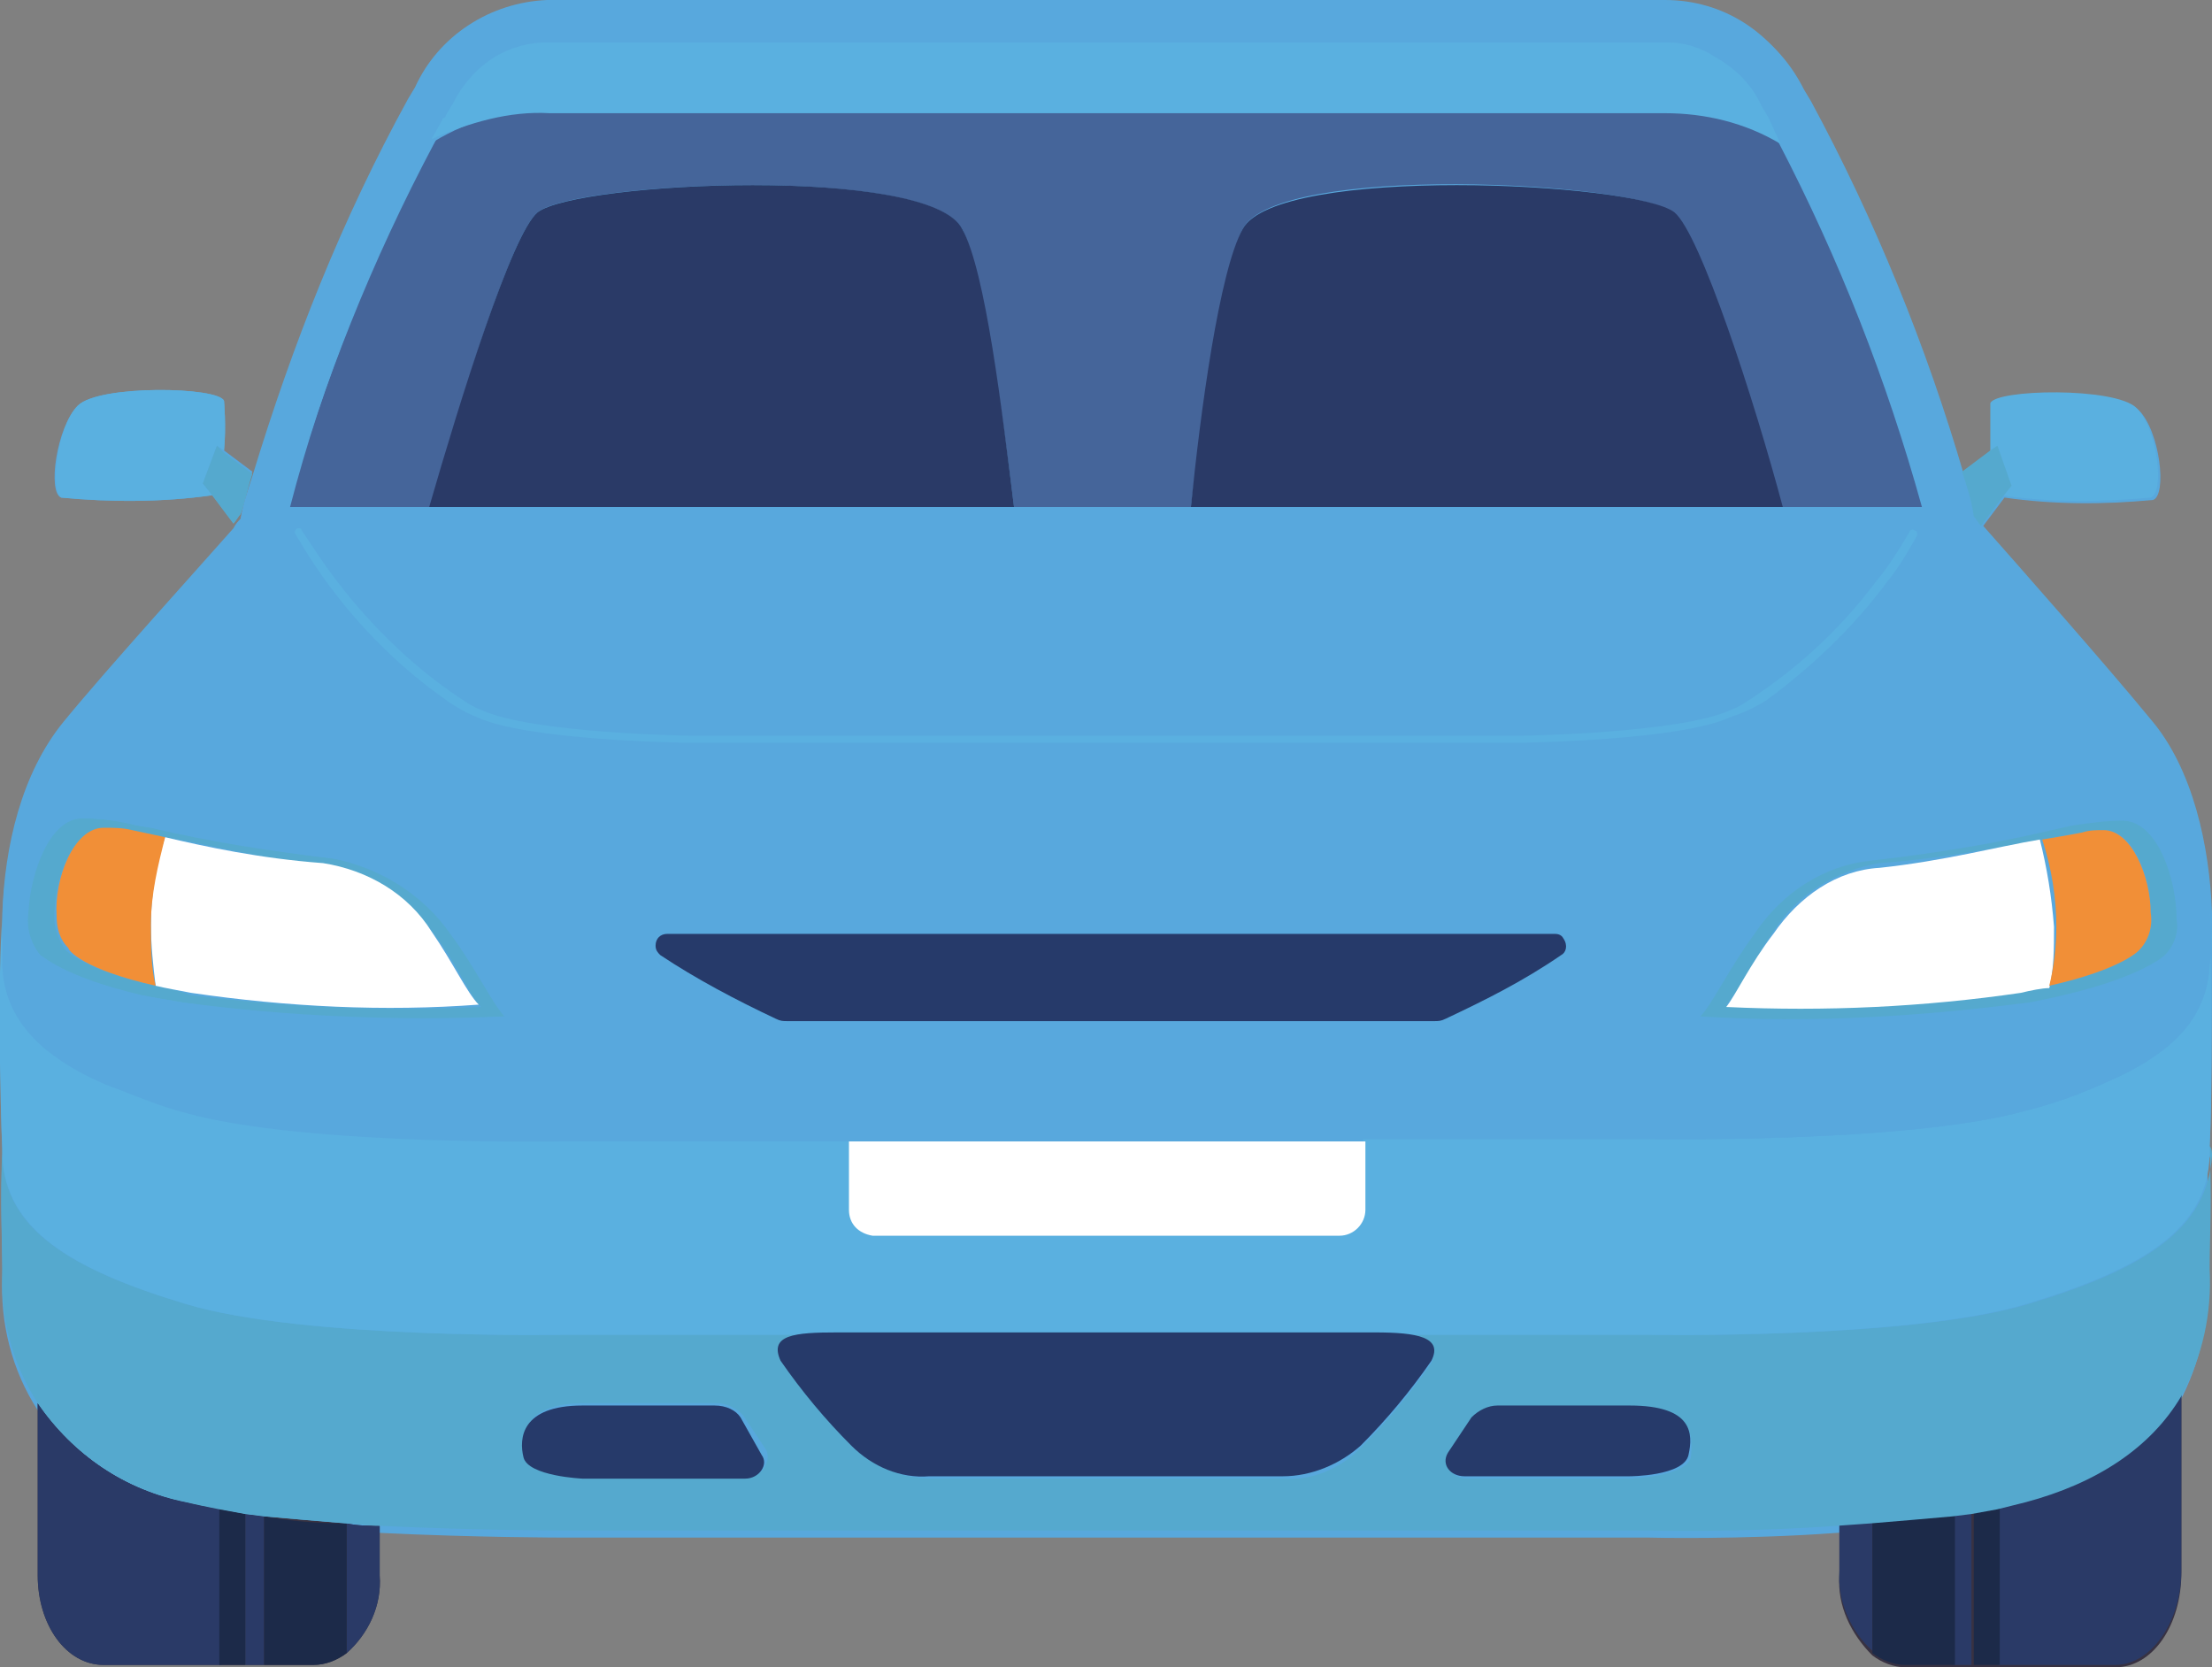 <?xml version="1.0" encoding="utf-8"?>
<!-- Generator: Adobe Illustrator 26.0.1, SVG Export Plug-In . SVG Version: 6.00 Build 0)  -->
<svg version="1.1" id="Capa_1" xmlns="http://www.w3.org/2000/svg" xmlns:xlink="http://www.w3.org/1999/xlink" x="0px" y="0px"
	 viewBox="0 0 93.8 70.7" style="enable-background:new 0 0 93.8 70.7;" xml:space="preserve">
<rect x="0" y="0" width="93.8" height="70.7" fill="#808080" stroke="none"/>
<style type="text/css">
	.st0{fill:#FDCF2F;}
	.st1{fill:#58A8DD;}
	.st2{fill:#45659A;}
	.st3{fill:#2A3A67;}
	.st4{fill:#383242;}
	.st5{fill:#1C2A49;}
	.st6{fill:#FDB22B;}
	.st7{fill:#55A9CE;}
	.st8{fill:#5AB0E0;}
	.st9{fill:#FFFFFF;}
	.st10{fill:#263A6A;}
	.st11{fill:#F18F37;}
</style>
<path class="st0" d="M21,2.6L21,2.6L21,2.6z"/>
<g>
	<g>
		<path class="st1" d="M2.6,21.1C4.7,21.3,6.9,21.3,9,21l0.9,1.2c0.1-0.1,0.2-0.3,0.3-0.4c0.2-0.6,0.3-1.2,0.5-1.8l-1.2-0.9
			c0.1-1,0-2.1,0-2.1c-0.2-0.6-5.3-0.7-6.2,0.2C2.4,18.1,2,20.9,2.6,21.1z"/>
		<path class="st1" d="M93.8,38.7c-0.1-2.8-0.8-6.1-2.6-8.2c-1.8-2.2-5.6-6.5-7.1-8.2l0.9-1.2c2.1,0.3,4.2,0.3,6.3,0.1
			c0.6-0.2,0.3-2.9-0.6-3.8s-6-0.8-6.2-0.2c0,0,0,1,0,2.1l-1.2,0.9c-1.6-5.5-3.8-10.9-6.5-15.9l-0.3-0.5c-1.1-2.2-3.2-3.6-5.7-3.7
			H23.2c-2.4,0.1-4.6,1.5-5.6,3.7l-0.3,0.5c-2.8,5.1-4.9,10.4-6.6,16c-0.2,0.6-0.4,1.2-0.5,1.8c-0.1,0.1-0.2,0.2-0.3,0.4
			c-1.5,1.7-5.4,6-7.2,8.2s-2.5,5.4-2.6,8.2c0,0.1,0,0.1,0,0.2c-0.1,2.4-0.1,7.8,0,9.8c-0.1,2.2,0,3.9,0,5.2c-0.1,2,0.4,4,1.5,5.7
			C3.1,62,5.4,63.5,7.9,64c0.4,0.1,0.9,0.2,1.4,0.3l1.1,0.2l0.8,0.1c1.1,0.1,2.3,0.2,3.5,0.3c0.5,0,0.9,0.1,1.4,0.1
			c4.1,0.2,7.8,0.2,7.8,0.2h46c0,0,3.9,0.1,8-0.2l1.4-0.1c1.2-0.1,2.4-0.2,3.5-0.3l0.8-0.1l1.1-0.2c0.4-0.1,0.8-0.2,1.2-0.3
			c3-0.8,5.3-2.3,6.5-4.5c0.9-1.7,1.3-3.5,1.2-5.4c0-1.1,0.1-2.6,0-4.5c0-0.1,0-0.2,0-0.3c0.2-0.4,0.2-0.5,0.1-0.7
			c0.1-1.6,0.1-5.4,0.1-8.1C93.8,39.9,93.8,39.3,93.8,38.7z"/>
	</g>
	<path class="st2" d="M22.8,9c1.6-1.3,16.5-2,18,0.7c0.9,1.8,1.7,7.8,2.2,11.8h7.5c0.5-4,1.3-10,2.2-11.8c1.5-2.8,16.6-2,18.2-0.7
		c1.1,0.9,3.4,8,4.6,12.5h6C80,16.1,78,11,75.4,6c-1.5-0.9-3.2-1.3-4.9-1.3H23.3c-1.7-0.1-3.4,0.4-4.9,1.3
		c-2.6,4.9-4.7,10.1-6.1,15.5h6C19.5,17,21.7,9.9,22.8,9z"/>
	<path class="st3" d="M22.8,9c-1.1,0.9-3.3,8-4.6,12.5H43c-0.5-4-1.2-10-2.2-11.8C39.4,7,24.5,7.7,22.8,9z"/>
	<path class="st3" d="M52.7,9.7c-1,1.8-1.8,7.8-2.2,11.8h25.1C74.4,17,72.1,9.9,71,9C69.3,7.7,54.2,7,52.7,9.7z"/>
	<g>
		<path class="st4" d="M14.7,64.6c-1.2-0.1-2.4-0.2-3.5-0.3l-0.8-0.1l-1-0.2l0,0c-0.6-0.1-1-0.2-1.5-0.3c-2.6-0.5-4.8-2-6.3-4.2v7.3
			c0,2.1,1.2,3.8,2.8,3.8h5l0,0h1h0.8h2.1c0.5,0,1-0.2,1.4-0.5c0.9-0.8,1.5-2,1.4-3.3v-2.1C15.6,64.7,15.2,64.7,14.7,64.6z"/>
		<path class="st3" d="M14.7,70.1c0.9-0.8,1.5-2,1.4-3.3v-2.1c-0.5,0-0.9,0-1.4-0.1L14.7,70.1z"/>
		<path class="st3" d="M10.4,64.2v6.4h0.8v-6.3L10.4,64.2z"/>
		<path class="st3" d="M7.9,63.7c-2.6-0.5-4.8-2-6.3-4.2v7.3c0,2.1,1.2,3.8,2.8,3.8h5V64C8.8,63.9,8.3,63.8,7.9,63.7z"/>
		<path class="st5" d="M9.3,64v6.6h1.1v-6.4L9.3,64z"/>
		<path class="st5" d="M11.2,64.3v6.3h2.1c0.5,0,1-0.2,1.4-0.5v-5.5C13.5,64.6,12.3,64.5,11.2,64.3z"/>
	</g>
	<g>
		<path class="st4" d="M79.4,64.3c1.2-0.1,2.4-0.2,3.5-0.3l0.8-0.1l1-0.2l0,0c0.6-0.1,1-0.2,1.5-0.3c2.6-0.6,4.8-2.2,6.3-4.4v7.7
			c0,2.2-1.2,4-2.8,4h-5l0,0h-1h-0.8h-2.1c-0.5,0-1-0.2-1.4-0.5c-0.9-0.9-1.5-2.1-1.4-3.4v-2.2C78.4,64.4,78.9,64.4,79.4,64.3z"/>
		<path class="st3" d="M79.4,64.3c-0.5,0.1-0.9,0.1-1.4,0.1v2.2c-0.1,1.3,0.5,2.6,1.4,3.4V64.3z"/>
		<path class="st3" d="M82.8,64v6.6h0.8v-6.7L82.8,64z"/>
		<path class="st3" d="M84.7,63.7v6.9h5c1.5,0,2.8-1.8,2.8-4v-7.7c-1.5,2.3-3.8,3.9-6.3,4.4C85.7,63.4,85.3,63.5,84.7,63.7z"/>
		<path class="st5" d="M83.7,63.9v6.7h1.1v-6.9L83.7,63.9z"/>
		<path class="st5" d="M79.4,64.3v5.8c0.4,0.3,0.9,0.5,1.4,0.5h2.1V64C81.7,64.1,80.6,64.2,79.4,64.3z"/>
	</g>
	<path class="st6" d="M37.5,56.5L37.5,56.5z"/>
	<path class="st7" d="M93.8,49c-0.2,3.1-2.8,4.8-7.8,6.3s-16,1.3-16,1.3H58.3c1.8,0,2.9,0.1,2.4,1.2c-0.9,1.3-1.9,2.5-3,3.6
		c-0.9,0.9-2.1,1.4-3.3,1.3H39.5c-1.2,0-2.4-0.5-3.3-1.3c-1.1-1.1-2.1-2.3-3-3.6c-0.5-1,0.6-1.2,2.4-1.2H23.9c0,0-11,0.2-16-1.3
		S0.2,52.1,0.1,49c0-0.1,0-0.3,0-0.4c-0.1,2.2,0,3.9,0,5.2c-0.1,2,0.4,4,1.5,5.7c1.5,2.2,3.8,3.7,6.3,4.2c0.4,0.1,0.9,0.2,1.4,0.3
		l1.1,0.2l0.8,0.1c1.1,0.1,2.3,0.2,3.5,0.3c0.5,0,0.9,0.1,1.4,0.1c4.1,0.2,7.8,0.2,7.8,0.2h46c0,0,3.9,0.1,8-0.2l1.4-0.1
		c1.2-0.1,2.4-0.2,3.5-0.3l0.8-0.1l1.1-0.2c0.4-0.1,0.8-0.2,1.2-0.3c3-0.8,5.3-2.3,6.6-4.5c0.9-1.7,1.3-3.5,1.2-5.4
		c0-1.2,0.1-2.9,0-5.2C93.8,48.7,93.8,48.9,93.8,49z M31.8,62.6h-7c0,0-2.3,0-2.5-0.9s-0.1-2.2,2.5-2.2h5.6c0.4,0,0.8,0.2,1.1,0.5
		l1,1.5C32.7,62,32.3,62.6,31.8,62.6L31.8,62.6z M71.7,61.8c-0.2,0.8-2.5,0.9-2.5,0.9h-7c-0.6,0-1-0.6-0.7-1l1-1.5
		c0.2-0.3,0.6-0.5,1.1-0.5h5.6C71.8,59.6,71.8,60.9,71.7,61.8L71.7,61.8z"/>
	<path class="st8" d="M9.2,18.9l0.3,0.2c0.1-1,0-2.1,0-2.1c-0.2-0.6-5.3-0.7-6.2,0.2s-1.2,3.7-0.7,3.9C4.7,21.3,6.9,21.3,9,21
		l-0.4-0.5L9.2,18.9z"/>
	<path class="st7" d="M10.7,20.1l-1.2-0.9l-0.3-0.3l-0.6,1.6L9,21l0.9,1.2c0.1-0.1,0.2-0.3,0.3-0.4C10.4,21.3,10.5,20.7,10.7,20.1z"
		/>
	<path class="st8" d="M7.9,55.3c5,1.5,16,1.3,16,1.3h46c0,0,11,0.2,16-1.3s7.7-3.2,7.8-6.3c0-0.1,0-0.3,0-0.4c0.1-2,0.1-7.4,0-9.8
		v-0.1c0.1,0.7,0.1,1.5,0,2.2c-0.1,2.3-1.6,3.8-4.4,5c-1.1,0.5-2.2,0.9-3.4,1.2c-5,1.4-16.1,1.2-16.1,1.2h-12v3
		c0,0.6-0.5,1.1-1.1,1.1l0,0H37.1c-0.6,0-1-0.5-1-1.1v-2.9H23.9c0,0-11,0.2-16-1.2c-1.2-0.3-2.3-0.8-3.4-1.2c-2.8-1.2-4.3-2.8-4.4-5
		c0-0.7,0-1.4,0-2.2v0.1c-0.2,2.4-0.1,7.8,0,9.8c0,0.1,0,0.3,0,0.4C0.3,52.1,2.9,53.8,7.9,55.3z"/>
	<path class="st8" d="M85.2,20.5L84.8,21c2.1,0.3,4.2,0.3,6.4,0.1c0.6-0.2,0.3-2.9-0.6-3.8s-6-0.8-6.2-0.2c0,0,0,1.1,0,2.1l0.3-0.2
		L85.2,20.5z"/>
	<path class="st7" d="M84,22.3l0.9-1.2l0.4-0.5l-0.6-1.7l-0.3,0.2L83.2,20c0.2,0.6,0.4,1.2,0.5,1.9C83.8,22,83.9,22.2,84,22.3z"/>
	<path class="st9" d="M36,51.3c0,0.6,0.4,1,1,1.1h19.8c0.6,0,1.1-0.5,1.1-1.1l0,0v-2.9H36V51.3z"/>
	<path class="st10" d="M31.4,60.1c-0.2-0.3-0.6-0.5-1.1-0.5h-5.6c-2.6,0-2.7,1.4-2.5,2.2s2.5,0.9,2.5,0.9h6.9c0.6,0,1-0.6,0.7-1
		L31.4,60.1z"/>
	<path class="st10" d="M46.9,56.5H35.5c-1.8,0-2.9,0.1-2.4,1.2c0.9,1.3,1.9,2.5,3,3.6c0.9,0.9,2.1,1.4,3.3,1.3h15
		c1.2,0,2.4-0.5,3.3-1.3c1.1-1.1,2.1-2.3,3-3.6c0.5-1-0.6-1.2-2.4-1.2H46.9z"/>
	<path class="st10" d="M69.1,59.6h-5.6c-0.4,0-0.8,0.2-1.1,0.5l-1,1.5c-0.3,0.5,0.1,1,0.7,1h7c0,0,2.3,0,2.5-0.9
		S71.8,59.6,69.1,59.6z"/>
	<path class="st7" d="M6,42.2c0.5,0.1,1.1,0.2,1.7,0.3c4.5,0.6,9.1,0.8,13.7,0.6c-0.5-0.6-1.2-2.1-2.3-3.5c-1.2-1.7-3-2.8-5-3.2
		c-2.6-0.3-5.1-0.8-7.7-1.3L5.8,35c-0.8-0.2-1.5-0.3-2.3-0.3c-1.4,0-2.2,2.3-2.3,4c-0.1,0.6,0.1,1.3,0.5,1.8
		C1.8,40.5,2.6,41.4,6,42.2z M4.3,35.2c0.4,0,0.8,0,1.2,0.1L7,35.5c1.8,0.3,4,0.9,6.8,1.2c1.9,0.3,3.5,1.3,4.6,2.9
		c1,1.3,1.5,2.6,2,3.1c-4.1,0.2-8.2,0-12.3-0.5C7.6,42,7,41.9,6.6,41.8c-3.1-0.7-3.8-1.5-3.8-1.5c-0.3-0.4-0.5-0.9-0.5-1.4
		C2.3,37.4,3,35.2,4.3,35.2L4.3,35.2z"/>
	<path class="st1" d="M0.1,40.9c0.1,2.2,1.6,3.8,4.4,5c1.1,0.5,2.2,0.9,3.4,1.2c5,1.4,16,1.2,16,1.2h45.9c0,0,11.1,0.2,16.1-1.2
		c1.2-0.3,2.3-0.7,3.4-1.2c2.8-1.2,4.3-2.8,4.4-5c0.1-0.7,0.1-1.5,0-2.2c-0.1-2.8-0.8-6.1-2.6-8.2S85.5,24,84,22.3
		c-0.1-0.1-0.2-0.2-0.3-0.3c-0.2-0.7-0.4-1.3-0.5-1.9c-1.6-5.6-3.8-10.9-6.6-16l-0.3-0.5C75.2,1.4,73.1,0,70.6,0H23.2
		c-2.4,0.1-4.6,1.5-5.6,3.7l-0.3,0.5c-2.8,5.1-4.9,10.4-6.6,16c-0.2,0.6-0.4,1.2-0.5,1.8c-0.1,0.1-0.2,0.2-0.3,0.4
		c-1.5,1.7-5.4,6-7.2,8.2s-2.5,5.3-2.6,8.1C0.1,39.5,0.1,40.2,0.1,40.9z M66.1,40.4c-1.5,1-3.2,1.9-4.9,2.7
		c-0.2,0.1-0.3,0.1-0.5,0.1H33.4c-0.2,0-0.3,0-0.5-0.1c-1.7-0.8-3.3-1.6-4.9-2.7c-0.2-0.1-0.3-0.4-0.1-0.7c0.1-0.1,0.2-0.2,0.4-0.2
		h37.6c0.3,0,0.5,0.2,0.4,0.5C66.3,40.2,66.2,40.3,66.1,40.4L66.1,40.4z M64.4,31.6h-35c-0.3,0-7-0.1-9.1-1.1
		c-0.5-0.2-0.9-0.5-1.3-0.8c-2.4-1.7-4.5-3.9-6-6.5c-0.1-0.2-0.2-0.3-0.3-0.5c0-0.1,0-0.2,0.1-0.2c0.1-0.1,0.2,0,0.2,0l0,0
		c0.2,0.3,0.4,0.6,0.6,0.9c1.6,2.5,3.7,4.6,6.1,6.2c0.3,0.2,0.6,0.4,0.9,0.5c2,1,8.9,1.1,9,1.1h35c0.1,0,6.9-0.1,9-1.1
		c0.3-0.1,0.6-0.3,0.9-0.5c2-1.4,3.8-3,5.3-5c0.5-0.7,0.9-1.4,1.3-2.2c0-0.1,0.1-0.1,0.2-0.1l0,0c0.1,0.1,0.1,0.1,0.1,0.2
		c-0.4,0.7-0.8,1.4-1.3,2c-1.4,1.9-3.1,3.6-5.1,5c-0.4,0.3-0.9,0.6-1.4,0.8C71.4,31.5,64.7,31.6,64.4,31.6L64.4,31.6z M87.1,35.1
		l0.9-0.2c0.7-0.1,1.3-0.2,2-0.2c1.5,0,2.3,2.4,2.3,4.2c0,0.6-0.2,1.1-0.6,1.6c0,0-0.8,1-4.3,1.7c-0.4,0.1-0.9,0.2-1.4,0.3
		c-4.6,0.7-9.3,0.9-14,0.6c0.5-0.6,1.2-2.1,2.3-3.5c1.2-1.7,3-2.8,5-3.2C82,36.1,84.6,35.6,87.1,35.1L87.1,35.1z M18.4,6.1l0.5-0.9
		c0,0,0-0.1,0.1-0.1l0.3-0.5c0.4-0.8,1-1.5,1.8-2l0,0l0,0c0.5-0.5,1.3-0.7,2.1-0.7h47.5c0.7,0,1.4,0.2,2,0.6c0.9,0.5,1.6,1.2,2,2.1
		L75,5l0.5,1.1c2.6,4.9,4.7,10.1,6.1,15.5H12.2C13.7,16.2,15.8,11,18.4,6.1L18.4,6.1z M3.5,34.7c0.8,0,1.5,0.1,2.3,0.3l0.6,0.1
		c2.5,0.6,5.1,1,7.7,1.3c2,0.3,3.8,1.4,5,3.2c1.1,1.5,1.8,3,2.3,3.5c-4.6,0.3-9.2,0.1-13.7-0.6c-0.6-0.1-1.2-0.2-1.7-0.3
		c-3.4-0.8-4.3-1.7-4.3-1.7c-0.4-0.5-0.6-1.1-0.5-1.8C1.2,36.9,2,34.7,3.5,34.7z"/>
	<path class="st8" d="M23.3,4.8h47.3c1.7,0,3.4,0.4,4.9,1.3L75,5l-0.3-0.5c-0.4-0.9-1.1-1.6-2-2.1c-0.6-0.4-1.3-0.6-2-0.6H23.2
		c-0.8,0-1.5,0.2-2.2,0.6l0,0c-0.8,0.5-1.4,1.2-1.8,2l-0.3,0.5c0,0,0,0.1-0.1,0.1l-0.5,0.9C19.9,5.2,21.6,4.7,23.3,4.8z"/>
	<path class="st0" d="M21,2.5L21,2.5L21,2.5z"/>
	<path class="st9" d="M6.6,41.8c0.4,0.1,1,0.2,1.5,0.3c4.1,0.6,8.2,0.8,12.2,0.5c-0.5-0.5-1.1-1.8-2-3.1c-1-1.6-2.7-2.6-4.6-2.9
		c-2.7-0.2-5-0.7-6.7-1.1c-0.4,1.2-0.6,2.5-0.6,3.7C6.4,40.1,6.5,41,6.6,41.8z"/>
	<path class="st11" d="M6.6,41.8c-0.2-0.8-0.2-1.7-0.2-2.6c0-1.3,0.3-2.5,0.6-3.7l-1.4-0.3c-0.4-0.1-0.8-0.1-1.2-0.1
		c-1.3,0-2.1,2.2-2,3.7c0,0.5,0.1,1,0.5,1.4C2.9,40.3,3.5,41.1,6.6,41.8z"/>
	<path class="st7" d="M74.4,39.6c-1.1,1.5-1.8,3-2.3,3.5c4.7,0.3,9.4,0,14-0.6c0.5-0.1,1-0.2,1.4-0.3c3.4-0.8,4.3-1.7,4.3-1.7
		c0.4-0.4,0.6-1,0.5-1.5c0-1.7-0.8-4.2-2.3-4.2c-0.7,0-1.4,0.1-2.1,0.2L87,35.2c-2.5,0.6-5.1,1-7.7,1.3
		C77.4,36.7,75.6,37.8,74.4,39.6z M86.6,35.6c0.6-0.1,1.2-0.2,1.7-0.3c0.3,0,0.6-0.1,0.9-0.1c1.3,0,2,2,2,3.5
		c0.1,0.6-0.1,1.2-0.5,1.6c0,0-0.7,0.8-3.8,1.5c-0.4,0.1-0.8,0.2-1.2,0.2c-4.1,0.6-8.3,0.8-12.5,0.6c0.5-0.5,1.1-1.8,2-3.1
		c1-1.6,2.7-2.6,4.5-2.9C82.5,36.4,84.8,35.9,86.6,35.6L86.6,35.6z"/>
	<path class="st9" d="M75.2,39.6c-1,1.3-1.6,2.6-2,3.1c4.2,0.2,8.4,0,12.5-0.6c0.4-0.1,0.9-0.2,1.2-0.2c0.2-0.8,0.2-1.7,0.2-2.6
		c-0.1-1.3-0.3-2.5-0.6-3.7c-1.8,0.3-4,0.9-6.8,1.2C77.9,36.9,76.3,38,75.2,39.6z"/>
	<path class="st11" d="M86.9,41.8c3.1-0.7,3.8-1.5,3.8-1.5c0.4-0.4,0.6-1,0.5-1.6c0-1.5-0.8-3.5-2-3.5c-0.3,0-0.6,0-0.9,0.1
		c-0.5,0.1-1.1,0.2-1.7,0.3c0.4,1.2,0.6,2.5,0.6,3.7C87.2,40.1,87.1,41,86.9,41.8z"/>
	<path class="st10" d="M65.9,39.6H28.3c-0.3,0-0.5,0.2-0.5,0.5c0,0.2,0.1,0.3,0.2,0.4c1.5,1,3.2,1.9,4.9,2.7
		c0.2,0.1,0.3,0.1,0.5,0.1h27.4c0.2,0,0.3,0,0.5-0.1c1.7-0.8,3.3-1.6,4.9-2.7c0.2-0.1,0.3-0.4,0.1-0.7C66.2,39.6,66,39.6,65.9,39.6z
		"/>
	<path class="st8" d="M74.9,29.7c1.9-1.4,3.7-3.1,5.1-5c0.5-0.6,0.9-1.3,1.3-2c0-0.1,0-0.2-0.1-0.2c-0.1-0.1-0.2,0-0.2,0l0,0
		c-0.4,0.7-0.9,1.5-1.4,2.1c-1.5,2-3.2,3.6-5.3,5c-0.3,0.2-0.6,0.4-0.9,0.5c-2.1,1-8.9,1.1-9,1.1h-35c-0.1,0-6.9-0.1-9-1.1
		c-0.3-0.1-0.6-0.3-0.9-0.5c-2.4-1.6-4.5-3.8-6.1-6.2c-0.2-0.3-0.4-0.6-0.6-0.9c0-0.1-0.1-0.1-0.2-0.1l0,0c-0.1,0.1-0.1,0.1-0.1,0.2
		c0.1,0.2,0.2,0.3,0.3,0.5c1.5,2.5,3.6,4.8,6,6.5c0.4,0.3,0.9,0.6,1.4,0.8c2.1,1,8.8,1.1,9.1,1.1h35c0.3,0,7-0.1,9.1-1.1
		C74,30.2,74.4,30,74.9,29.7z"/>
</g>
</svg>

